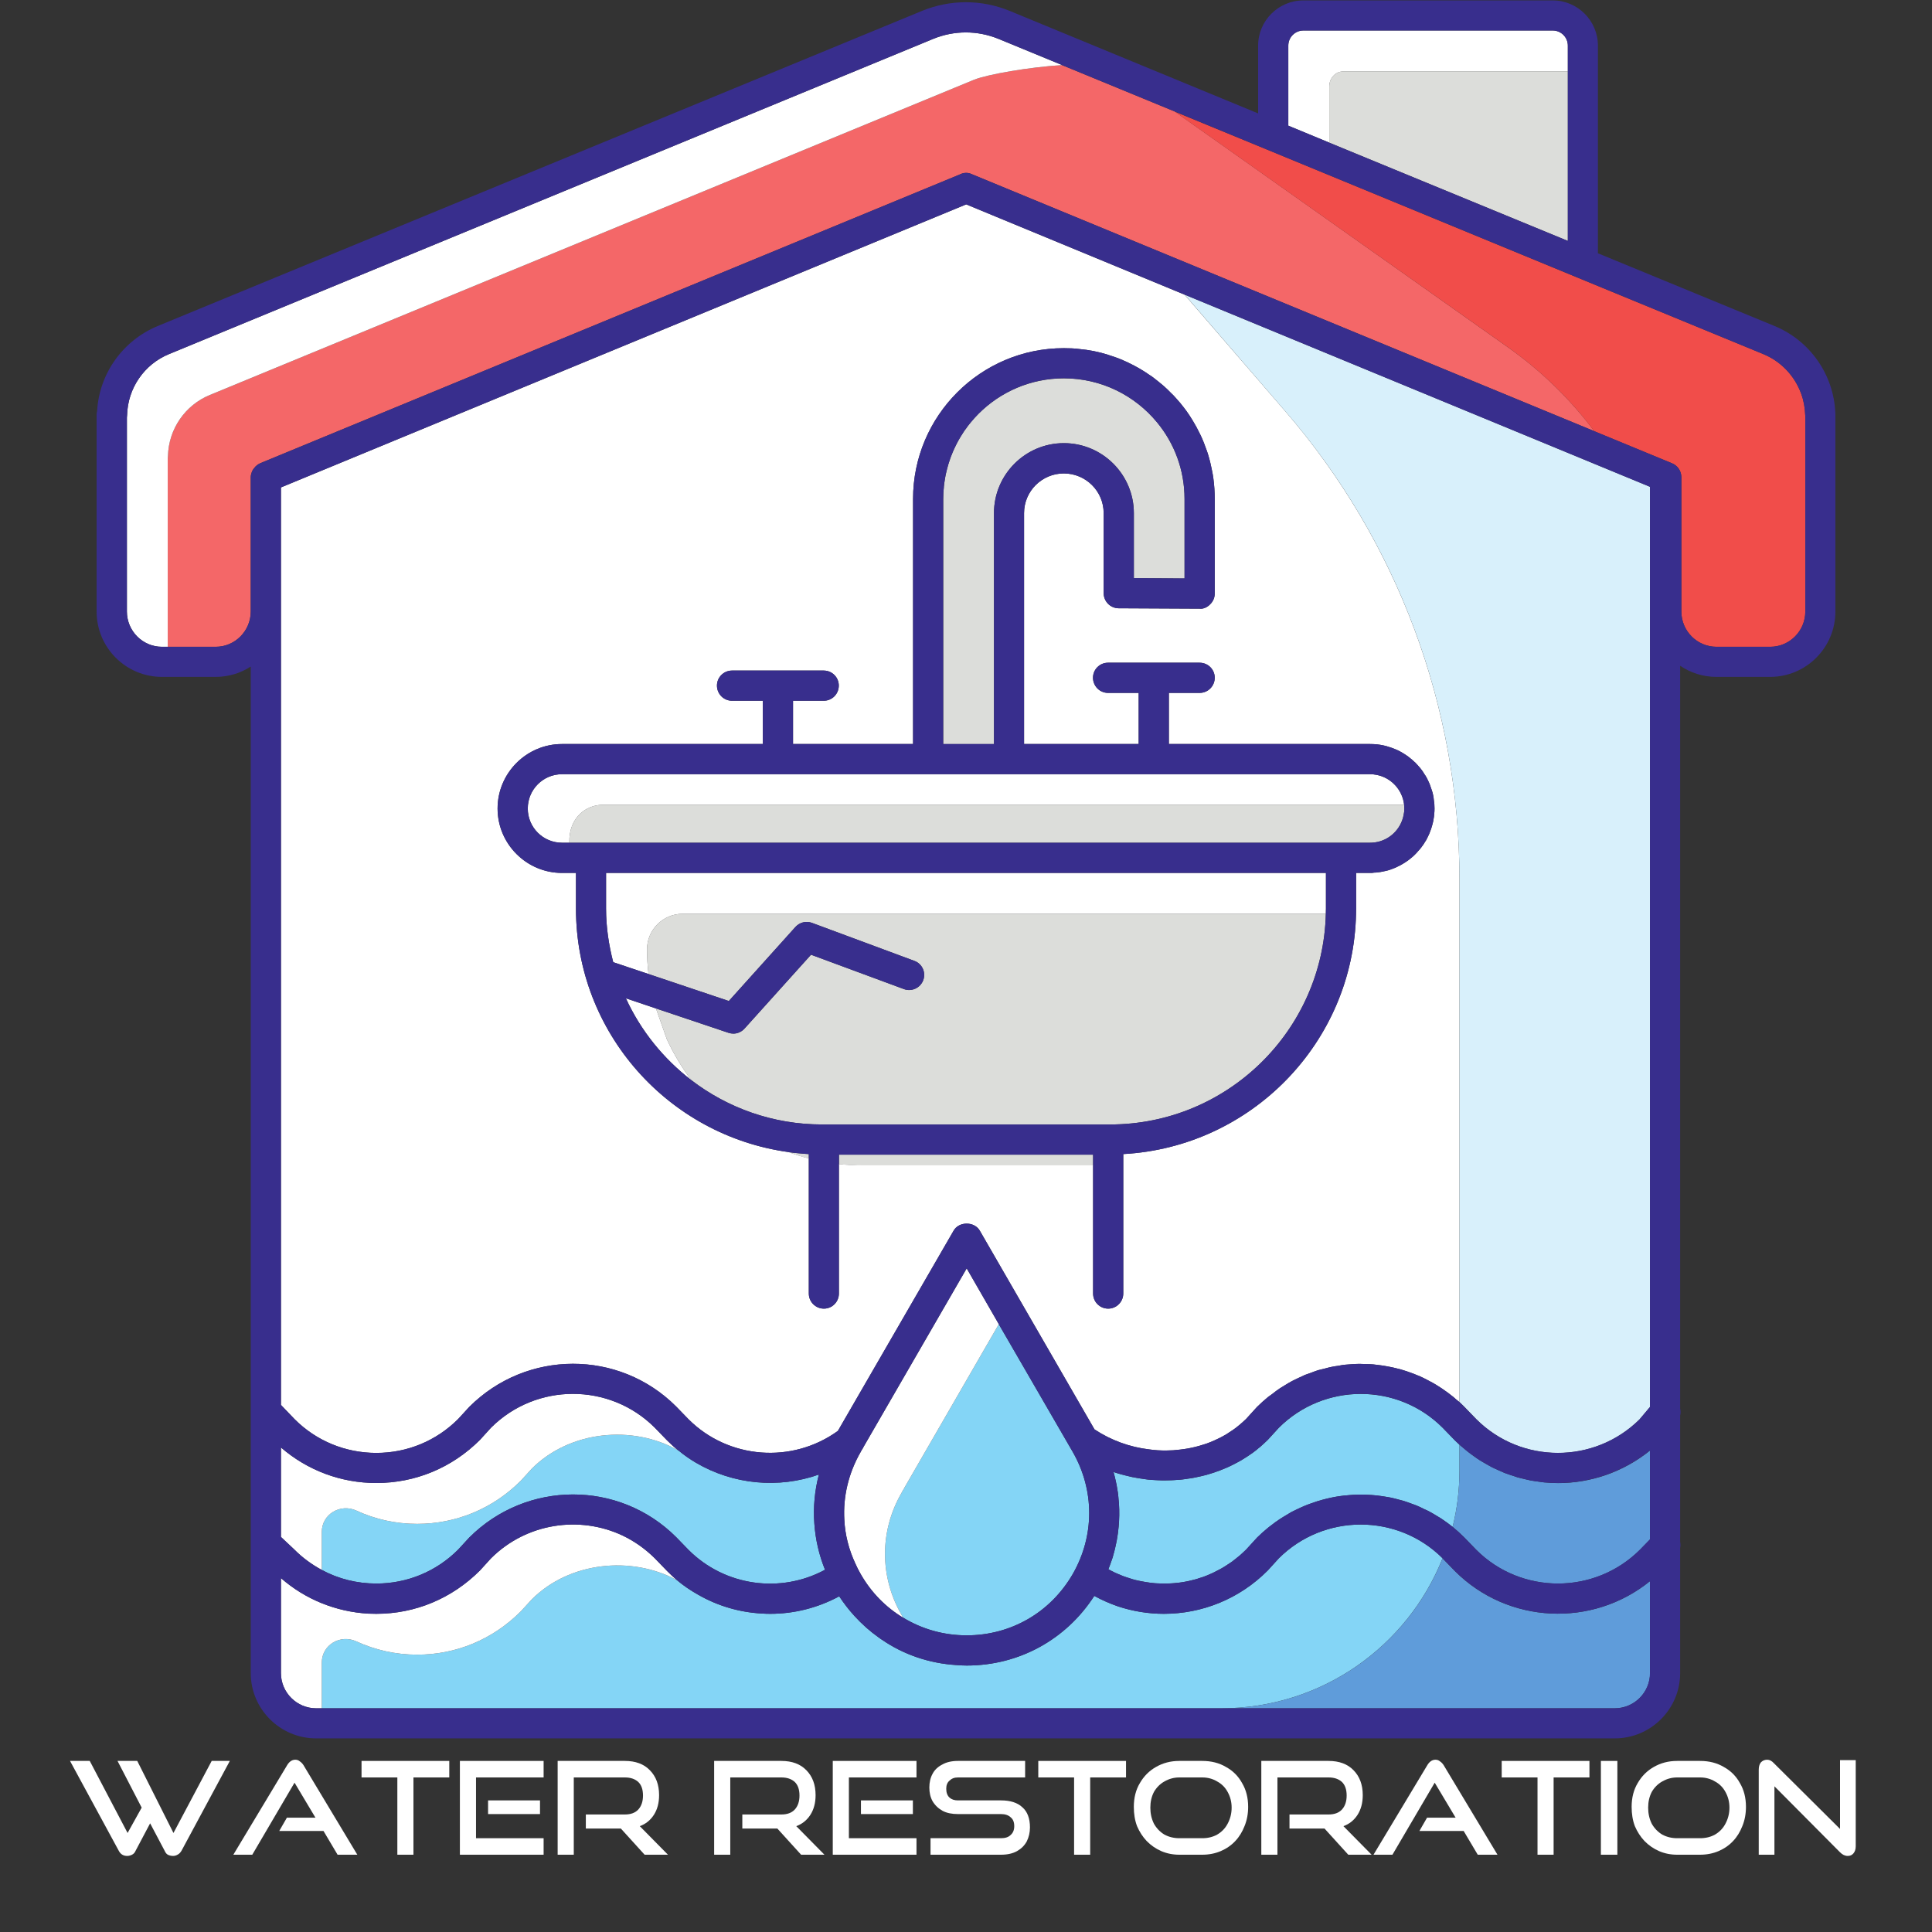 <svg xmlns="http://www.w3.org/2000/svg" xmlns:xlink="http://www.w3.org/1999/xlink" width="100" zoomAndPan="magnify" viewBox="0 0 75 75" height="100" preserveAspectRatio="xMidYMid meet" version="1.0"><rect x="0" y="0" width="75" height="75" fill="#333333" stroke="none"/><defs><g/><clipPath id="a97120e2eb"><path d="M 3.75 0.016 L 71.25 0.016 L 71.25 67.484 L 3.75 67.484 Z M 3.75 0.016 " clip-rule="nonzero"/></clipPath></defs><path fill="#f46768" d="M 61.891 16.738 L 37.727 6.762 C 37.656 6.727 37.582 6.711 37.508 6.711 C 37.43 6.711 37.355 6.727 37.285 6.762 L 10.098 17.984 C 10.098 17.988 10.098 17.988 10.098 17.988 C 10.09 17.988 10.082 17.996 10.078 17.996 C 10.02 18.023 9.973 18.059 9.926 18.102 C 9.91 18.117 9.898 18.133 9.887 18.148 C 9.855 18.184 9.824 18.223 9.801 18.266 C 9.793 18.285 9.781 18.301 9.777 18.32 C 9.75 18.391 9.734 18.457 9.734 18.527 L 9.734 23.738 C 9.734 24.492 9.125 25.109 8.371 25.109 L 6.512 25.109 L 6.512 17.797 C 6.516 17.766 6.52 17.734 6.52 17.699 C 6.547 16.656 7.184 15.727 8.148 15.332 L 37.816 3.094 C 38.352 2.883 39.953 2.605 41.227 2.527 L 45.613 4.332 L 45.605 4.332 L 58.543 13.484 C 59.836 14.398 60.961 15.5 61.891 16.738 " fill-opacity="1" fill-rule="nonzero"/><path fill="#84d5f6" d="M 41.641 61.109 C 40.777 62.598 39.242 63.484 37.527 63.484 C 36.633 63.484 35.793 63.242 35.066 62.801 L 35.062 62.801 C 35.043 62.766 35.02 62.73 35 62.695 C 34.141 61.207 34.141 59.434 35 57.949 L 35.047 57.859 C 35.074 57.824 35.098 57.785 35.113 57.746 L 38.773 51.406 L 41.641 56.359 C 42.496 57.848 42.496 59.621 41.641 61.109 " fill-opacity="1" fill-rule="nonzero"/><path fill="#dcddda" d="M 36.617 28.887 L 38.586 28.887 L 38.586 19.922 C 38.586 18.422 39.805 17.203 41.301 17.203 C 42.797 17.203 44.016 18.422 44.016 19.922 L 44.016 22.445 L 45.105 22.449 L 45.984 22.457 L 45.984 19.371 C 45.984 18.242 45.586 17.203 44.914 16.391 C 44.055 15.352 42.754 14.688 41.301 14.688 C 40.008 14.688 38.836 15.211 37.988 16.059 C 37.141 16.91 36.617 18.078 36.617 19.371 L 36.617 28.887 " fill-opacity="1" fill-rule="nonzero"/><path fill="#dcddda" d="M 51.469 35.473 C 51.359 40.004 47.645 43.652 43.09 43.652 L 31.914 43.652 C 30.008 43.652 28.25 43.012 26.84 41.934 C 26.469 41.441 26.148 40.91 25.887 40.344 L 25.465 39.148 L 28.281 40.094 C 28.344 40.113 28.406 40.125 28.469 40.125 C 28.633 40.125 28.793 40.051 28.902 39.93 L 31.484 37.062 L 35.086 38.395 C 35.387 38.508 35.727 38.355 35.84 38.051 C 35.953 37.746 35.797 37.41 35.496 37.301 L 31.516 35.824 C 31.293 35.742 31.043 35.805 30.879 35.984 L 28.293 38.859 L 25.176 37.812 C 25.137 37.496 25.117 37.18 25.117 36.855 C 25.117 36.094 25.738 35.473 26.5 35.473 L 51.469 35.473 " fill-opacity="1" fill-rule="nonzero"/><path fill="#dcddda" d="M 31.004 44.77 C 30.871 44.758 30.742 44.746 30.609 44.727 C 30.867 44.82 31.129 44.906 31.398 44.973 L 31.398 44.801 C 31.266 44.793 31.133 44.785 31.004 44.77 " fill-opacity="1" fill-rule="nonzero"/><path fill="#dcddda" d="M 32.57 44.824 L 32.57 45.191 C 32.875 45.227 33.184 45.242 33.5 45.242 L 42.434 45.242 L 42.434 44.824 L 32.57 44.824 " fill-opacity="1" fill-rule="nonzero"/><path fill="#84d5f6" d="M 56.656 57.078 L 56.656 56.086 C 56.598 56.031 56.539 55.973 56.477 55.914 L 55.996 55.418 C 54.25 53.676 51.398 53.676 49.645 55.426 L 49.215 55.895 C 49.117 55.992 49.012 56.09 48.906 56.18 C 48.902 56.184 48.895 56.188 48.891 56.191 C 48.879 56.199 48.871 56.203 48.863 56.211 C 48.832 56.238 48.801 56.266 48.77 56.293 C 48.766 56.297 48.758 56.301 48.754 56.305 C 48.711 56.336 48.664 56.371 48.621 56.402 C 48.613 56.406 48.609 56.414 48.602 56.418 C 48.598 56.422 48.594 56.422 48.59 56.426 C 48.562 56.445 48.535 56.465 48.504 56.484 C 48.477 56.504 48.453 56.516 48.43 56.535 C 48.363 56.578 48.297 56.621 48.227 56.66 C 48.211 56.672 48.195 56.684 48.18 56.691 C 48.148 56.711 48.117 56.723 48.09 56.742 C 48 56.789 47.91 56.836 47.82 56.883 C 47.812 56.887 47.805 56.891 47.797 56.895 C 47.777 56.902 47.762 56.91 47.742 56.918 C 47.664 56.953 47.586 56.992 47.504 57.023 C 47.5 57.027 47.5 57.027 47.496 57.027 C 47.445 57.047 47.398 57.066 47.352 57.086 C 47.27 57.113 47.188 57.145 47.105 57.172 C 47.047 57.191 46.984 57.211 46.926 57.227 C 46.922 57.23 46.914 57.23 46.906 57.234 C 46.852 57.25 46.801 57.262 46.746 57.277 C 46.742 57.277 46.734 57.281 46.727 57.281 C 46.695 57.293 46.664 57.297 46.637 57.305 C 46.539 57.324 46.445 57.348 46.348 57.367 C 46.332 57.367 46.32 57.371 46.305 57.375 C 46.27 57.379 46.238 57.383 46.207 57.391 C 46.113 57.402 46.02 57.418 45.926 57.43 C 45.926 57.43 45.922 57.43 45.918 57.43 C 45.906 57.43 45.898 57.434 45.887 57.434 C 45.875 57.434 45.863 57.438 45.852 57.438 C 45.824 57.441 45.797 57.441 45.77 57.445 C 45.574 57.461 45.383 57.469 45.188 57.469 C 45.184 57.469 45.18 57.469 45.18 57.469 L 45.133 57.469 C 45.07 57.469 45 57.465 44.934 57.461 C 44.93 57.461 44.93 57.461 44.93 57.461 C 44.871 57.457 44.809 57.457 44.75 57.449 C 44.723 57.449 44.691 57.449 44.664 57.445 C 44.648 57.445 44.637 57.441 44.617 57.441 C 44.602 57.441 44.59 57.438 44.574 57.438 C 44.547 57.434 44.516 57.43 44.484 57.426 C 44.43 57.418 44.379 57.41 44.324 57.402 C 44.32 57.402 44.316 57.402 44.312 57.402 C 44.301 57.402 44.293 57.398 44.281 57.398 C 44.18 57.383 44.082 57.367 43.98 57.344 C 43.977 57.344 43.969 57.344 43.965 57.344 C 43.926 57.336 43.891 57.324 43.855 57.316 C 43.645 57.27 43.434 57.215 43.227 57.145 C 43.262 57.266 43.293 57.395 43.32 57.52 C 43.324 57.547 43.332 57.574 43.336 57.602 C 43.34 57.602 43.34 57.605 43.34 57.605 C 43.344 57.629 43.348 57.652 43.352 57.672 C 43.359 57.719 43.367 57.766 43.375 57.812 C 43.379 57.844 43.387 57.875 43.391 57.906 C 43.395 57.934 43.402 57.961 43.402 57.992 C 43.406 57.996 43.406 58.004 43.406 58.008 C 43.406 58.02 43.41 58.027 43.41 58.039 C 43.41 58.051 43.41 58.059 43.41 58.066 C 43.418 58.113 43.418 58.156 43.422 58.203 C 43.426 58.254 43.434 58.309 43.438 58.363 L 43.438 58.371 C 43.457 58.672 43.453 58.973 43.426 59.273 C 43.41 59.449 43.387 59.621 43.355 59.793 C 43.336 59.891 43.316 59.984 43.293 60.078 C 43.273 60.176 43.246 60.27 43.219 60.363 C 43.211 60.391 43.203 60.426 43.195 60.457 C 43.191 60.465 43.191 60.469 43.188 60.477 C 43.168 60.531 43.152 60.582 43.133 60.637 C 43.102 60.734 43.062 60.828 43.027 60.918 C 43.117 60.969 43.199 61.012 43.285 61.051 C 43.359 61.082 43.426 61.113 43.496 61.141 C 43.535 61.156 43.574 61.172 43.617 61.191 C 43.668 61.211 43.719 61.227 43.773 61.246 L 43.777 61.246 C 43.789 61.25 43.805 61.254 43.816 61.258 C 43.871 61.273 43.93 61.293 43.984 61.309 C 44.02 61.32 44.051 61.328 44.086 61.336 C 44.148 61.352 44.215 61.367 44.277 61.379 C 44.285 61.383 44.293 61.383 44.297 61.383 C 44.355 61.395 44.418 61.402 44.473 61.414 C 44.48 61.418 44.488 61.418 44.496 61.418 C 44.605 61.438 44.711 61.449 44.816 61.461 C 44.848 61.461 44.875 61.461 44.902 61.465 C 45.027 61.473 45.152 61.473 45.277 61.473 C 45.562 61.469 45.848 61.438 46.125 61.379 C 46.16 61.371 46.191 61.363 46.227 61.355 C 46.316 61.332 46.41 61.309 46.5 61.285 C 46.504 61.281 46.512 61.281 46.52 61.277 C 46.637 61.242 46.75 61.203 46.863 61.156 C 46.871 61.152 46.883 61.145 46.895 61.141 C 47.008 61.098 47.117 61.043 47.23 60.984 C 47.293 60.953 47.352 60.922 47.414 60.887 C 47.457 60.863 47.5 60.84 47.539 60.812 C 47.578 60.789 47.617 60.762 47.652 60.738 C 47.719 60.695 47.789 60.652 47.852 60.605 C 47.863 60.594 47.879 60.582 47.891 60.57 C 47.941 60.535 47.988 60.5 48.035 60.461 C 48.066 60.434 48.102 60.402 48.137 60.375 C 48.215 60.305 48.297 60.234 48.371 60.16 L 48.801 59.691 C 48.934 59.555 49.074 59.43 49.219 59.312 C 49.266 59.27 49.316 59.238 49.367 59.199 C 49.465 59.125 49.562 59.047 49.668 58.98 C 49.727 58.941 49.785 58.906 49.848 58.867 C 49.941 58.809 50.039 58.75 50.137 58.695 C 50.203 58.66 50.27 58.633 50.336 58.598 C 50.43 58.551 50.527 58.504 50.625 58.465 C 50.695 58.434 50.766 58.41 50.836 58.383 C 50.934 58.348 51.031 58.312 51.129 58.281 C 51.203 58.258 51.273 58.238 51.344 58.219 C 51.445 58.191 51.547 58.168 51.648 58.145 C 51.719 58.129 51.793 58.117 51.867 58.102 C 51.969 58.086 52.07 58.07 52.172 58.059 C 52.246 58.051 52.32 58.043 52.395 58.039 C 52.496 58.031 52.598 58.023 52.703 58.023 C 52.777 58.02 52.848 58.02 52.926 58.02 C 53.027 58.023 53.129 58.027 53.23 58.035 C 53.305 58.039 53.379 58.047 53.453 58.055 C 53.555 58.066 53.656 58.082 53.758 58.098 C 53.832 58.109 53.906 58.121 53.977 58.137 C 54.078 58.156 54.18 58.184 54.277 58.207 C 54.352 58.227 54.422 58.246 54.492 58.266 C 54.594 58.297 54.691 58.336 54.793 58.371 C 54.859 58.395 54.93 58.418 54.996 58.445 C 55.098 58.488 55.195 58.535 55.293 58.586 C 55.359 58.613 55.422 58.645 55.484 58.676 C 55.594 58.734 55.699 58.797 55.805 58.863 C 55.852 58.895 55.902 58.922 55.953 58.953 C 56.102 59.051 56.25 59.16 56.391 59.273 C 56.566 58.57 56.656 57.836 56.656 57.078 " fill-opacity="1" fill-rule="nonzero"/><path fill="#dcddda" d="M 60.863 2.773 L 60.863 9.352 L 51.602 5.539 L 51.602 3.355 C 51.602 3.035 51.844 2.773 52.145 2.773 L 60.863 2.773 " fill-opacity="1" fill-rule="nonzero"/><path fill="#dcddda" d="M 55.566 32.156 C 55.523 32.289 55.465 32.418 55.402 32.543 C 55.469 32.418 55.523 32.293 55.566 32.156 " fill-opacity="1" fill-rule="nonzero"/><path fill="#dcddda" d="M 54.516 31.387 C 54.516 31.473 54.508 31.559 54.488 31.641 C 54.383 32.195 53.93 32.629 53.367 32.703 C 53.312 32.711 53.246 32.715 53.188 32.715 L 22.102 32.715 C 22.074 31.734 22.758 31.242 23.402 31.242 L 54.508 31.242 C 54.512 31.293 54.516 31.34 54.516 31.387 " fill-opacity="1" fill-rule="nonzero"/><path fill="#84d5f6" d="M 56 60.492 C 54.641 63.906 51.309 66.316 47.41 66.316 L 12.492 66.316 L 12.492 64.543 C 12.492 63.852 13.211 63.43 13.836 63.719 C 14.566 64.055 15.367 64.234 16.195 64.234 C 17.707 64.234 19.129 63.645 20.219 62.551 L 20.645 62.086 C 22.102 60.629 24.5 60.383 26.273 61.336 L 26.277 61.34 C 26.531 61.555 26.805 61.738 27.086 61.898 C 27.09 61.898 27.09 61.902 27.094 61.902 C 27.859 62.344 28.711 62.59 29.574 62.637 C 29.68 62.645 29.793 62.648 29.902 62.648 C 30.82 62.648 31.738 62.422 32.578 61.969 C 32.758 62.242 32.957 62.5 33.172 62.734 C 33.461 63.051 33.777 63.332 34.121 63.574 C 34.16 63.602 34.199 63.633 34.234 63.652 C 35.074 64.23 36.066 64.57 37.121 64.637 C 37.125 64.637 37.125 64.637 37.125 64.637 C 37.125 64.637 37.125 64.637 37.129 64.637 C 37.262 64.648 37.391 64.656 37.527 64.656 C 39.559 64.656 41.387 63.648 42.48 61.953 C 42.777 62.117 43.086 62.25 43.398 62.359 C 43.98 62.551 44.582 62.648 45.18 62.648 C 46.648 62.648 48.105 62.082 49.215 60.965 L 49.641 60.496 C 51.395 58.746 54.246 58.746 55.996 60.488 L 56 60.492 " fill-opacity="1" fill-rule="nonzero"/><path fill="#84d5f6" d="M 32.027 60.938 C 30.305 61.871 28.137 61.578 26.727 60.164 L 26.246 59.668 C 24.035 57.461 20.445 57.461 18.215 59.688 L 17.785 60.156 C 16.938 61.004 15.809 61.473 14.609 61.473 C 13.859 61.473 13.137 61.293 12.492 60.945 L 12.492 59.469 C 12.492 58.781 13.211 58.355 13.836 58.641 C 14.566 58.98 15.367 59.156 16.195 59.156 C 17.707 59.156 19.129 58.57 20.219 57.48 L 20.645 57.012 C 22.117 55.539 24.547 55.301 26.32 56.297 C 26.328 56.305 26.336 56.309 26.344 56.312 C 26.555 56.488 26.781 56.645 27.012 56.781 C 28.461 57.633 30.219 57.797 31.789 57.242 C 31.625 57.867 31.566 58.512 31.613 59.148 C 31.656 59.758 31.793 60.359 32.027 60.938 " fill-opacity="1" fill-rule="nonzero"/><path fill="#ffffff" d="M 55.676 31.609 C 55.672 31.68 55.66 31.746 55.648 31.816 C 55.641 31.859 55.633 31.906 55.621 31.949 C 55.605 32.02 55.582 32.09 55.562 32.156 C 55.52 32.289 55.469 32.418 55.402 32.539 C 55.375 32.598 55.344 32.652 55.305 32.703 C 55.301 32.711 55.297 32.719 55.293 32.727 C 55.262 32.777 55.23 32.824 55.191 32.871 C 55.188 32.883 55.18 32.891 55.168 32.902 C 55.137 32.949 55.102 32.988 55.059 33.031 C 55.023 33.074 54.98 33.125 54.934 33.168 C 54.891 33.211 54.848 33.254 54.797 33.293 C 54.68 33.395 54.547 33.484 54.41 33.562 C 54.367 33.586 54.328 33.609 54.281 33.629 C 54.191 33.676 54.098 33.715 53.996 33.75 C 53.957 33.766 53.918 33.777 53.875 33.789 C 53.82 33.805 53.762 33.816 53.703 33.828 C 53.699 33.832 53.695 33.832 53.688 33.832 C 53.617 33.848 53.543 33.859 53.465 33.867 C 53.457 33.867 53.445 33.871 53.434 33.871 C 53.406 33.875 53.375 33.875 53.344 33.875 C 53.293 33.887 53.238 33.887 53.188 33.887 L 52.645 33.887 L 52.645 35.27 C 52.645 35.336 52.645 35.402 52.641 35.473 C 52.539 40.477 48.562 44.531 43.605 44.801 L 43.605 50.215 C 43.605 50.539 43.34 50.801 43.02 50.801 C 42.695 50.801 42.434 50.539 42.434 50.215 L 42.434 45.238 L 33.5 45.238 C 33.184 45.238 32.875 45.223 32.566 45.188 L 32.566 50.215 C 32.566 50.539 32.305 50.801 31.984 50.801 C 31.66 50.801 31.398 50.539 31.398 50.215 L 31.398 44.969 C 31.129 44.902 30.867 44.82 30.609 44.723 C 25.957 44.082 22.359 40.098 22.359 35.27 L 22.359 33.887 L 21.816 33.887 C 20.441 33.887 19.316 32.762 19.316 31.387 C 19.316 30.008 20.441 28.883 21.816 28.883 L 29.613 28.883 L 29.613 27.203 L 28.418 27.203 C 28.094 27.203 27.832 26.941 27.832 26.613 C 27.832 26.293 28.094 26.031 28.418 26.031 L 31.977 26.031 C 32.301 26.031 32.562 26.293 32.562 26.613 C 32.562 26.941 32.301 27.203 31.977 27.203 L 30.785 27.203 L 30.785 28.883 L 35.445 28.883 L 35.445 19.367 C 35.445 16.141 38.07 13.516 41.297 13.516 C 41.402 13.516 41.5 13.52 41.602 13.523 C 41.699 13.527 41.793 13.535 41.883 13.547 C 42.281 13.582 42.664 13.66 43.031 13.777 C 43.031 13.781 43.035 13.781 43.035 13.781 C 43.133 13.812 43.234 13.844 43.328 13.879 C 43.379 13.895 43.43 13.914 43.484 13.938 C 43.539 13.957 43.598 13.984 43.652 14.012 C 43.715 14.035 43.77 14.062 43.824 14.09 C 44.102 14.223 44.367 14.375 44.617 14.551 C 44.68 14.59 44.742 14.633 44.801 14.68 C 44.93 14.781 45.059 14.883 45.18 14.988 C 45.281 15.078 45.375 15.168 45.469 15.266 C 45.523 15.316 45.574 15.367 45.621 15.422 C 45.633 15.434 45.645 15.449 45.656 15.461 C 45.711 15.52 45.762 15.586 45.82 15.648 C 45.93 15.785 46.039 15.922 46.137 16.07 C 46.148 16.09 46.164 16.113 46.18 16.133 C 46.219 16.195 46.258 16.254 46.297 16.32 C 46.398 16.484 46.492 16.656 46.578 16.836 C 46.609 16.895 46.637 16.957 46.664 17.02 C 46.68 17.059 46.699 17.102 46.715 17.141 C 46.742 17.211 46.773 17.281 46.797 17.359 C 46.875 17.551 46.934 17.754 46.984 17.961 C 47.004 18.043 47.023 18.129 47.039 18.211 C 47.051 18.277 47.066 18.34 47.078 18.41 C 47.086 18.461 47.094 18.512 47.102 18.566 C 47.137 18.828 47.156 19.098 47.156 19.367 L 47.156 23.043 C 47.156 23.195 47.094 23.348 46.98 23.457 C 46.875 23.57 46.711 23.648 46.57 23.629 L 43.422 23.613 C 43.102 23.609 42.844 23.348 42.844 23.023 L 42.844 19.918 C 42.844 19.066 42.148 18.379 41.297 18.379 C 40.449 18.379 39.754 19.066 39.754 19.918 L 39.754 28.883 L 44.203 28.883 L 44.203 26.898 L 43.012 26.898 C 42.691 26.898 42.43 26.633 42.43 26.309 C 42.43 25.988 42.691 25.727 43.012 25.727 L 46.57 25.727 C 46.895 25.727 47.156 25.988 47.156 26.309 C 47.156 26.633 46.895 26.898 46.57 26.898 L 45.375 26.898 L 45.375 28.883 L 53.188 28.883 C 53.277 28.883 53.359 28.887 53.441 28.895 C 53.445 28.895 53.445 28.895 53.449 28.895 C 53.621 28.914 53.789 28.949 53.945 29.004 C 54.02 29.027 54.09 29.051 54.16 29.082 C 54.227 29.109 54.297 29.141 54.359 29.176 C 54.449 29.223 54.531 29.277 54.617 29.336 C 54.664 29.367 54.707 29.402 54.75 29.438 C 54.805 29.484 54.863 29.527 54.91 29.578 C 54.941 29.602 54.969 29.629 54.992 29.66 C 55.02 29.688 55.047 29.715 55.066 29.742 C 55.105 29.781 55.137 29.82 55.168 29.863 C 55.18 29.875 55.188 29.887 55.195 29.898 C 55.227 29.941 55.258 29.984 55.285 30.035 C 55.328 30.094 55.367 30.156 55.398 30.219 C 55.422 30.27 55.445 30.312 55.465 30.359 C 55.488 30.406 55.508 30.457 55.523 30.504 C 55.547 30.566 55.566 30.625 55.586 30.688 C 55.609 30.75 55.625 30.816 55.637 30.883 C 55.648 30.934 55.656 30.988 55.66 31.043 C 55.68 31.152 55.688 31.266 55.688 31.387 C 55.688 31.461 55.684 31.535 55.676 31.609 Z M 49.895 15.965 L 45.984 11.438 L 38.688 8.422 L 37.508 7.934 L 10.906 18.922 L 10.906 54.539 L 11.438 55.094 C 12.277 55.934 13.406 56.402 14.609 56.402 C 15.809 56.402 16.938 55.934 17.785 55.086 L 18.215 54.617 C 20.445 52.387 24.035 52.387 26.246 54.598 L 26.727 55.094 C 28.281 56.648 30.754 56.832 32.527 55.547 L 37.02 47.773 C 37.227 47.41 37.824 47.41 38.035 47.773 L 42.488 55.488 C 43.137 55.918 43.871 56.18 44.617 56.266 C 44.828 56.297 45.039 56.309 45.25 56.309 C 45.336 56.309 45.418 56.305 45.504 56.301 L 45.527 56.301 C 45.621 56.293 45.715 56.285 45.812 56.273 C 45.914 56.262 46.012 56.246 46.113 56.23 C 46.211 56.211 46.309 56.191 46.402 56.168 C 46.504 56.145 46.605 56.113 46.703 56.082 C 46.742 56.07 46.785 56.055 46.828 56.043 C 46.848 56.035 46.871 56.027 46.891 56.02 C 46.977 55.988 47.062 55.953 47.148 55.914 C 47.199 55.891 47.254 55.863 47.305 55.84 C 47.359 55.816 47.406 55.789 47.457 55.762 C 47.504 55.738 47.547 55.711 47.598 55.684 C 47.641 55.656 47.684 55.629 47.727 55.598 C 47.77 55.57 47.816 55.539 47.859 55.512 C 47.945 55.453 48.027 55.391 48.109 55.32 C 48.148 55.289 48.188 55.254 48.227 55.219 C 48.273 55.176 48.32 55.133 48.371 55.086 L 48.797 54.617 C 48.938 54.48 49.078 54.352 49.227 54.23 C 49.281 54.188 49.336 54.152 49.395 54.109 C 49.488 54.035 49.582 53.961 49.684 53.895 C 49.75 53.852 49.816 53.816 49.887 53.77 C 49.977 53.715 50.066 53.66 50.156 53.613 C 50.234 53.57 50.312 53.539 50.387 53.5 C 50.477 53.457 50.566 53.414 50.656 53.375 C 50.738 53.344 50.82 53.316 50.898 53.289 C 50.992 53.254 51.078 53.219 51.168 53.191 C 51.254 53.168 51.34 53.148 51.422 53.129 C 51.516 53.105 51.602 53.078 51.691 53.062 C 51.781 53.043 51.867 53.031 51.953 53.02 C 52.047 53 52.137 52.984 52.227 52.977 C 52.316 52.969 52.402 52.965 52.488 52.957 C 52.582 52.953 52.672 52.945 52.766 52.945 C 52.852 52.945 52.938 52.949 53.027 52.953 C 53.117 52.953 53.207 52.957 53.305 52.965 C 53.387 52.973 53.473 52.984 53.562 52.996 C 53.652 53.008 53.742 53.02 53.836 53.039 C 53.922 53.051 54.004 53.074 54.094 53.09 C 54.18 53.113 54.27 53.133 54.363 53.156 C 54.445 53.18 54.527 53.207 54.613 53.234 C 54.699 53.262 54.785 53.297 54.875 53.328 C 54.957 53.359 55.039 53.395 55.125 53.43 C 55.207 53.469 55.289 53.504 55.375 53.551 C 55.453 53.59 55.535 53.633 55.617 53.68 C 55.695 53.723 55.773 53.77 55.848 53.82 C 55.93 53.871 56.008 53.922 56.082 53.977 C 56.16 54.027 56.234 54.086 56.305 54.141 C 56.387 54.199 56.457 54.262 56.531 54.328 C 56.57 54.363 56.613 54.398 56.656 54.43 L 56.656 34.121 C 56.656 27.457 54.254 21.012 49.895 15.965 " fill-opacity="1" fill-rule="nonzero"/><path fill="#d8f0fb" d="M 64.055 18.898 L 45.988 11.438 L 49.898 15.969 C 54.258 21.012 56.656 27.457 56.656 34.125 L 56.656 54.43 C 56.715 54.488 56.773 54.543 56.832 54.598 L 57.312 55.094 C 59.051 56.836 61.891 56.84 63.645 55.102 L 64.055 54.617 L 64.055 18.898 " fill-opacity="1" fill-rule="nonzero"/><path fill="#5f9cda" d="M 63.664 60.16 L 64.055 59.758 L 64.055 56.309 C 63.016 57.148 61.75 57.574 60.484 57.574 C 60.309 57.574 60.129 57.562 59.953 57.547 C 59.895 57.543 59.832 57.531 59.77 57.523 C 59.656 57.508 59.543 57.492 59.43 57.473 C 59.355 57.457 59.281 57.438 59.207 57.422 C 59.109 57.398 59.012 57.379 58.914 57.352 C 58.832 57.324 58.75 57.297 58.672 57.27 C 58.582 57.238 58.496 57.211 58.41 57.18 C 58.328 57.145 58.242 57.105 58.16 57.07 C 58.082 57.035 58 57 57.922 56.957 C 57.84 56.918 57.758 56.867 57.676 56.824 C 57.598 56.777 57.523 56.734 57.449 56.688 C 57.371 56.641 57.293 56.586 57.215 56.531 C 57.141 56.477 57.07 56.426 56.996 56.367 C 56.926 56.312 56.855 56.254 56.785 56.191 C 56.742 56.156 56.699 56.125 56.656 56.086 L 56.656 57.078 C 56.656 57.836 56.566 58.57 56.391 59.273 C 56.391 59.273 56.395 59.277 56.395 59.277 C 56.543 59.398 56.691 59.531 56.832 59.672 L 57.312 60.168 C 59.055 61.91 61.91 61.91 63.664 60.16 " fill-opacity="1" fill-rule="nonzero"/><path fill="#5f9cda" d="M 56.477 60.988 L 56 60.496 C 54.641 63.906 51.309 66.316 47.41 66.316 L 62.684 66.316 C 63.438 66.316 64.055 65.703 64.055 64.949 L 64.055 61.379 C 61.824 63.188 58.543 63.055 56.477 60.988 " fill-opacity="1" fill-rule="nonzero"/><path fill="#f14d4a" d="M 70.078 16.109 C 70.07 15.824 70.02 15.547 69.922 15.285 C 69.672 14.598 69.145 14.031 68.453 13.746 L 61.223 10.77 L 49.199 5.812 L 45.609 4.336 L 45.605 4.336 L 58.543 13.484 C 59.836 14.402 60.965 15.504 61.891 16.742 L 64.906 17.984 C 65.129 18.074 65.27 18.289 65.27 18.527 L 65.27 23.742 C 65.27 24.496 65.883 25.109 66.637 25.109 L 68.719 25.109 C 69.473 25.109 70.082 24.496 70.082 23.742 L 70.082 16.16 C 70.082 16.145 70.082 16.129 70.078 16.113 L 70.078 16.109 " fill-opacity="1" fill-rule="nonzero"/><path fill="#ffffff" d="M 26.32 56.297 C 24.547 55.301 22.117 55.539 20.645 57.012 L 20.219 57.48 C 19.129 58.57 17.707 59.156 16.195 59.156 C 15.367 59.156 14.566 58.98 13.836 58.641 C 13.211 58.355 12.492 58.781 12.492 59.469 L 12.492 60.945 C 12.102 60.734 11.738 60.469 11.418 60.145 L 10.906 59.664 L 10.906 56.191 C 11.938 57.082 13.234 57.57 14.609 57.57 C 16.121 57.57 17.543 56.984 18.633 55.895 L 19.059 55.426 C 20.812 53.672 23.664 53.672 25.414 55.418 L 25.895 55.914 C 26.027 56.047 26.172 56.18 26.32 56.297 " fill-opacity="1" fill-rule="nonzero"/><path fill="#ffffff" d="M 26.273 61.336 C 24.5 60.383 22.102 60.629 20.645 62.086 L 20.219 62.551 C 19.129 63.645 17.707 64.234 16.195 64.234 C 15.367 64.234 14.566 64.055 13.836 63.719 C 13.211 63.43 12.492 63.852 12.492 64.543 L 12.492 66.316 L 12.273 66.316 C 11.52 66.316 10.906 65.703 10.906 64.949 L 10.906 61.262 C 11.855 62.09 13.035 62.566 14.293 62.641 C 14.398 62.645 14.504 62.648 14.609 62.648 C 16.121 62.648 17.543 62.055 18.633 60.965 L 19.059 60.496 C 20.441 59.117 22.508 58.824 24.176 59.613 C 24.625 59.828 25.043 60.121 25.414 60.488 L 25.895 60.984 C 26.016 61.109 26.145 61.227 26.273 61.336 " fill-opacity="1" fill-rule="nonzero"/><path fill="#ffffff" d="M 38.773 51.402 L 38.773 51.406 L 35.113 57.746 C 35.098 57.785 35.074 57.824 35.047 57.859 L 35 57.949 C 34.141 59.434 34.141 61.207 35 62.695 C 35.02 62.73 35.043 62.766 35.062 62.801 C 34.391 62.398 33.824 61.824 33.414 61.109 C 33.332 60.969 33.262 60.828 33.199 60.684 C 32.949 60.145 32.805 59.574 32.777 59.004 C 32.723 58.098 32.938 57.188 33.414 56.359 L 33.461 56.273 C 33.488 56.238 33.512 56.199 33.527 56.16 L 37.527 49.238 L 38.773 51.402 " fill-opacity="1" fill-rule="nonzero"/><path fill="#ffffff" d="M 26.84 41.934 C 25.754 41.098 24.875 40.012 24.297 38.754 L 25.465 39.148 L 25.887 40.344 C 26.148 40.91 26.469 41.441 26.84 41.934 " fill-opacity="1" fill-rule="nonzero"/><path fill="#ffffff" d="M 51.473 33.887 L 51.473 35.27 C 51.473 35.336 51.473 35.402 51.469 35.473 L 26.5 35.473 C 25.738 35.473 25.117 36.094 25.117 36.855 C 25.117 37.18 25.137 37.496 25.176 37.812 L 23.805 37.352 C 23.633 36.684 23.527 35.992 23.527 35.27 L 23.527 33.887 L 51.473 33.887 " fill-opacity="1" fill-rule="nonzero"/><path fill="#ffffff" d="M 54.508 31.242 L 23.402 31.242 C 22.758 31.242 22.074 31.734 22.102 32.715 L 21.816 32.715 C 21.082 32.715 20.488 32.121 20.488 31.387 C 20.488 30.652 21.082 30.055 21.816 30.055 L 53.188 30.055 C 53.27 30.055 53.352 30.062 53.426 30.078 C 53.996 30.18 54.445 30.656 54.508 31.242 " fill-opacity="1" fill-rule="nonzero"/><path fill="#ffffff" d="M 60.863 1.77 L 60.863 2.773 L 52.145 2.773 C 51.844 2.773 51.602 3.035 51.602 3.355 L 51.602 5.539 L 51.598 5.535 L 50.012 4.879 L 50.012 1.77 C 50.012 1.445 50.277 1.184 50.598 1.184 L 60.277 1.184 C 60.598 1.184 60.863 1.445 60.863 1.77 " fill-opacity="1" fill-rule="nonzero"/><path fill="#ffffff" d="M 41.227 2.527 C 39.953 2.605 38.352 2.883 37.816 3.094 L 8.148 15.332 C 7.184 15.727 6.547 16.656 6.52 17.699 C 6.52 17.734 6.516 17.766 6.512 17.797 L 6.512 25.109 L 6.289 25.109 C 5.535 25.109 4.926 24.492 4.926 23.738 L 4.926 16.211 C 4.93 16.18 4.934 16.148 4.934 16.113 C 4.961 15.07 5.598 14.141 6.562 13.746 L 36.23 1.508 C 37.047 1.176 37.941 1.176 38.758 1.508 L 41.223 2.523 L 41.227 2.527 " fill-opacity="1" fill-rule="nonzero"/><path fill="#382e8d" d="M 54.488 31.641 C 54.383 32.195 53.93 32.629 53.367 32.703 C 53.312 32.711 53.246 32.715 53.188 32.715 L 21.816 32.715 C 21.082 32.715 20.488 32.121 20.488 31.387 C 20.488 30.652 21.082 30.055 21.816 30.055 L 53.188 30.055 C 53.27 30.055 53.352 30.062 53.426 30.078 C 53.996 30.18 54.445 30.656 54.508 31.242 C 54.512 31.293 54.516 31.34 54.516 31.387 C 54.516 31.473 54.508 31.559 54.488 31.641 Z M 51.473 35.27 C 51.473 35.336 51.473 35.402 51.469 35.473 C 51.359 40.004 47.645 43.652 43.09 43.652 L 31.914 43.652 C 30.008 43.652 28.25 43.012 26.84 41.934 C 25.754 41.098 24.875 40.012 24.297 38.754 L 25.465 39.148 L 28.281 40.094 C 28.344 40.113 28.406 40.125 28.469 40.125 C 28.633 40.125 28.793 40.051 28.902 39.93 L 31.484 37.062 L 35.086 38.395 C 35.387 38.508 35.727 38.355 35.84 38.051 C 35.953 37.746 35.797 37.41 35.496 37.301 L 31.516 35.824 C 31.293 35.742 31.043 35.805 30.879 35.984 L 28.293 38.859 L 25.176 37.812 L 23.805 37.352 C 23.633 36.684 23.527 35.992 23.527 35.27 L 23.527 33.887 L 51.473 33.887 Z M 36.613 19.367 C 36.613 19.215 36.621 19.062 36.641 18.914 L 36.641 18.898 C 36.637 18.898 36.637 18.898 36.641 18.895 C 36.637 18.891 36.637 18.891 36.641 18.883 C 36.645 18.809 36.656 18.734 36.672 18.66 C 36.691 18.5 36.727 18.34 36.77 18.188 C 36.781 18.137 36.797 18.086 36.812 18.035 C 36.816 18.023 36.82 18.012 36.824 18 C 36.867 17.848 36.922 17.695 36.988 17.547 C 37.016 17.477 37.047 17.41 37.082 17.344 C 37.113 17.273 37.145 17.207 37.184 17.141 C 37.219 17.074 37.258 17.008 37.297 16.945 C 37.336 16.879 37.379 16.809 37.422 16.746 C 37.449 16.703 37.477 16.664 37.516 16.621 C 37.52 16.617 37.523 16.609 37.527 16.605 C 37.539 16.59 37.551 16.57 37.562 16.551 C 37.602 16.496 37.645 16.445 37.688 16.395 C 37.785 16.277 37.883 16.168 37.988 16.062 C 38.84 15.211 40.008 14.684 41.297 14.684 C 42.754 14.684 44.055 15.352 44.914 16.395 C 45.586 17.203 45.984 18.242 45.984 19.367 L 45.984 22.453 L 45.105 22.449 L 44.016 22.441 L 44.016 19.918 C 44.016 18.422 42.797 17.203 41.297 17.203 C 39.801 17.203 38.586 18.422 38.586 19.918 L 38.586 28.883 L 36.613 28.883 Z M 55.66 31.043 C 55.656 30.988 55.648 30.934 55.637 30.883 C 55.625 30.816 55.609 30.75 55.586 30.688 C 55.566 30.625 55.547 30.566 55.523 30.504 C 55.508 30.457 55.488 30.406 55.465 30.359 C 55.445 30.312 55.422 30.27 55.398 30.219 C 55.367 30.156 55.328 30.094 55.285 30.035 C 55.258 29.984 55.227 29.941 55.195 29.898 C 55.188 29.887 55.18 29.875 55.168 29.863 C 55.137 29.82 55.105 29.781 55.066 29.742 C 55.047 29.715 55.02 29.688 54.992 29.66 C 54.969 29.629 54.941 29.602 54.91 29.578 C 54.863 29.527 54.805 29.484 54.75 29.438 C 54.707 29.402 54.664 29.367 54.617 29.336 C 54.531 29.277 54.449 29.223 54.359 29.176 C 54.297 29.141 54.227 29.109 54.16 29.082 C 54.09 29.051 54.02 29.027 53.945 29.004 C 53.789 28.949 53.621 28.914 53.449 28.895 C 53.445 28.895 53.445 28.895 53.441 28.895 C 53.359 28.887 53.277 28.883 53.188 28.883 L 45.375 28.883 L 45.375 26.898 L 46.57 26.898 C 46.895 26.898 47.156 26.633 47.156 26.309 C 47.156 25.988 46.895 25.727 46.57 25.727 L 43.012 25.727 C 42.691 25.727 42.43 25.988 42.43 26.309 C 42.43 26.633 42.691 26.898 43.012 26.898 L 44.203 26.898 L 44.203 28.883 L 39.754 28.883 L 39.754 19.918 C 39.754 19.066 40.449 18.379 41.297 18.379 C 42.148 18.379 42.844 19.066 42.844 19.918 L 42.844 23.023 C 42.844 23.348 43.102 23.609 43.422 23.613 L 46.57 23.629 C 46.711 23.648 46.875 23.57 46.98 23.457 C 47.094 23.348 47.156 23.195 47.156 23.043 L 47.156 19.367 C 47.156 19.098 47.137 18.828 47.102 18.566 C 47.094 18.512 47.086 18.461 47.078 18.41 C 47.066 18.34 47.051 18.277 47.039 18.211 C 47.023 18.129 47.004 18.043 46.984 17.961 C 46.934 17.754 46.875 17.551 46.797 17.359 C 46.773 17.281 46.742 17.211 46.715 17.141 C 46.699 17.102 46.68 17.059 46.664 17.02 C 46.637 16.957 46.609 16.895 46.578 16.836 C 46.492 16.656 46.398 16.484 46.297 16.32 C 46.258 16.254 46.219 16.195 46.18 16.133 C 46.164 16.113 46.148 16.09 46.137 16.07 C 46.039 15.922 45.93 15.785 45.82 15.648 C 45.762 15.586 45.711 15.52 45.656 15.461 C 45.645 15.449 45.633 15.434 45.621 15.422 C 45.574 15.367 45.523 15.316 45.469 15.266 C 45.375 15.168 45.281 15.078 45.18 14.988 C 45.059 14.883 44.93 14.781 44.801 14.68 C 44.742 14.633 44.68 14.59 44.617 14.551 C 44.367 14.375 44.102 14.223 43.824 14.09 C 43.77 14.062 43.715 14.035 43.652 14.012 C 43.598 13.984 43.539 13.957 43.484 13.938 C 43.43 13.914 43.379 13.895 43.328 13.879 C 43.234 13.844 43.133 13.812 43.035 13.781 C 43.035 13.781 43.031 13.781 43.031 13.777 C 42.664 13.66 42.281 13.582 41.883 13.547 C 41.793 13.535 41.699 13.527 41.602 13.523 C 41.5 13.52 41.402 13.516 41.297 13.516 C 38.07 13.516 35.445 16.141 35.445 19.367 L 35.445 28.883 L 30.785 28.883 L 30.785 27.203 L 31.977 27.203 C 32.301 27.203 32.562 26.941 32.562 26.613 C 32.562 26.293 32.301 26.031 31.977 26.031 L 28.418 26.031 C 28.094 26.031 27.832 26.293 27.832 26.613 C 27.832 26.941 28.094 27.203 28.418 27.203 L 29.613 27.203 L 29.613 28.883 L 21.816 28.883 C 20.441 28.883 19.316 30.008 19.316 31.387 C 19.316 32.762 20.441 33.887 21.816 33.887 L 22.359 33.887 L 22.359 35.27 C 22.359 40.098 25.957 44.082 30.609 44.723 C 30.738 44.746 30.871 44.758 31 44.77 C 31.133 44.785 31.262 44.793 31.398 44.801 L 31.398 50.215 C 31.398 50.539 31.66 50.801 31.984 50.801 C 32.305 50.801 32.566 50.539 32.566 50.215 L 32.566 44.824 L 42.434 44.824 L 42.434 50.215 C 42.434 50.539 42.695 50.801 43.02 50.801 C 43.34 50.801 43.605 50.539 43.605 50.215 L 43.605 44.801 C 48.562 44.531 52.539 40.477 52.641 35.473 C 52.645 35.402 52.645 35.336 52.645 35.27 L 52.645 33.887 L 53.188 33.887 C 53.238 33.887 53.293 33.887 53.344 33.875 C 53.375 33.875 53.406 33.875 53.434 33.871 C 53.445 33.871 53.457 33.867 53.465 33.867 C 53.543 33.859 53.617 33.848 53.688 33.832 C 53.695 33.832 53.699 33.832 53.703 33.828 C 53.762 33.816 53.82 33.805 53.875 33.789 C 53.918 33.777 53.957 33.766 53.996 33.75 C 54.098 33.715 54.191 33.676 54.281 33.629 C 54.328 33.609 54.367 33.586 54.41 33.562 C 54.547 33.484 54.68 33.395 54.797 33.293 C 54.848 33.254 54.891 33.211 54.934 33.168 C 54.98 33.125 55.023 33.074 55.059 33.031 C 55.102 32.988 55.137 32.949 55.168 32.902 C 55.18 32.891 55.188 32.883 55.191 32.871 C 55.23 32.824 55.262 32.777 55.293 32.727 C 55.297 32.719 55.301 32.711 55.305 32.703 C 55.344 32.652 55.375 32.598 55.402 32.539 C 55.465 32.418 55.52 32.285 55.562 32.156 C 55.582 32.09 55.605 32.02 55.621 31.949 C 55.633 31.906 55.641 31.859 55.648 31.816 C 55.66 31.746 55.672 31.68 55.676 31.609 C 55.684 31.535 55.688 31.461 55.688 31.387 C 55.688 31.266 55.68 31.152 55.66 31.043 " fill-opacity="1" fill-rule="nonzero"/><g clip-path="url(#a97120e2eb)"><path fill="#382e8d" d="M 70.082 23.738 C 70.082 24.492 69.469 25.109 68.715 25.109 L 66.633 25.109 C 65.879 25.109 65.27 24.492 65.27 23.738 L 65.27 18.523 C 65.27 18.285 65.125 18.07 64.906 17.984 L 61.891 16.738 L 37.727 6.762 C 37.656 6.727 37.582 6.711 37.508 6.711 C 37.43 6.711 37.355 6.727 37.285 6.762 L 10.098 17.984 C 10.098 17.988 10.098 17.988 10.098 17.988 C 10.09 17.988 10.082 17.996 10.078 17.996 C 10.02 18.023 9.973 18.059 9.926 18.102 C 9.91 18.117 9.898 18.133 9.887 18.148 C 9.855 18.184 9.824 18.223 9.801 18.266 C 9.793 18.285 9.781 18.301 9.777 18.32 C 9.75 18.391 9.734 18.457 9.734 18.527 L 9.734 23.738 C 9.734 24.492 9.125 25.109 8.371 25.109 L 6.289 25.109 C 5.535 25.109 4.926 24.492 4.926 23.738 L 4.926 16.211 C 4.93 16.18 4.934 16.148 4.934 16.113 C 4.961 15.07 5.598 14.141 6.562 13.746 L 36.23 1.508 C 37.047 1.176 37.941 1.176 38.758 1.508 L 41.223 2.523 L 41.227 2.527 L 45.613 4.332 L 49.199 5.812 L 61.219 10.766 L 68.449 13.746 C 69.145 14.031 69.672 14.598 69.922 15.285 C 70.016 15.547 70.066 15.824 70.078 16.109 L 70.078 16.113 C 70.082 16.129 70.082 16.145 70.082 16.16 Z M 64.051 54.617 L 63.645 55.102 C 61.891 56.836 59.051 56.832 57.309 55.094 L 56.828 54.598 C 56.773 54.539 56.715 54.484 56.656 54.43 C 56.613 54.398 56.57 54.363 56.531 54.328 C 56.457 54.262 56.387 54.199 56.305 54.141 C 56.234 54.086 56.16 54.027 56.082 53.977 C 56.008 53.922 55.93 53.871 55.848 53.82 C 55.773 53.77 55.695 53.723 55.617 53.68 C 55.535 53.633 55.453 53.59 55.375 53.551 C 55.289 53.504 55.207 53.469 55.125 53.43 C 55.039 53.395 54.957 53.359 54.875 53.328 C 54.785 53.297 54.699 53.262 54.613 53.234 C 54.527 53.207 54.445 53.18 54.363 53.156 C 54.27 53.133 54.18 53.113 54.094 53.09 C 54.004 53.074 53.922 53.051 53.836 53.039 C 53.742 53.02 53.652 53.008 53.562 52.996 C 53.473 52.984 53.387 52.973 53.305 52.965 C 53.207 52.957 53.117 52.953 53.027 52.953 C 52.938 52.949 52.852 52.945 52.766 52.945 C 52.672 52.945 52.582 52.953 52.488 52.957 C 52.402 52.965 52.316 52.969 52.227 52.977 C 52.137 52.984 52.047 53 51.953 53.02 C 51.867 53.031 51.781 53.043 51.691 53.062 C 51.602 53.078 51.516 53.105 51.422 53.129 C 51.34 53.148 51.254 53.168 51.168 53.191 C 51.078 53.219 50.992 53.254 50.898 53.289 C 50.82 53.316 50.738 53.344 50.656 53.375 C 50.566 53.414 50.477 53.457 50.387 53.5 C 50.312 53.539 50.234 53.57 50.156 53.613 C 50.066 53.66 49.977 53.715 49.887 53.77 C 49.816 53.816 49.75 53.852 49.684 53.895 C 49.582 53.961 49.488 54.035 49.395 54.109 C 49.336 54.152 49.281 54.188 49.227 54.23 C 49.078 54.352 48.938 54.48 48.797 54.617 L 48.371 55.086 C 48.32 55.133 48.273 55.176 48.227 55.219 C 48.188 55.254 48.148 55.289 48.109 55.32 C 48.027 55.391 47.945 55.453 47.859 55.512 C 47.816 55.539 47.77 55.57 47.727 55.598 C 47.684 55.629 47.641 55.656 47.598 55.684 C 47.547 55.711 47.504 55.738 47.457 55.762 C 47.406 55.789 47.359 55.816 47.305 55.84 C 47.254 55.863 47.199 55.891 47.148 55.914 C 47.062 55.953 46.977 55.988 46.891 56.02 C 46.871 56.027 46.848 56.035 46.828 56.043 C 46.785 56.055 46.742 56.07 46.703 56.082 C 46.605 56.113 46.504 56.145 46.402 56.168 C 46.309 56.191 46.211 56.211 46.113 56.23 C 46.012 56.246 45.914 56.262 45.812 56.273 C 45.715 56.285 45.621 56.293 45.527 56.301 L 45.504 56.301 C 45.418 56.305 45.336 56.309 45.25 56.309 C 45.039 56.309 44.828 56.297 44.617 56.266 C 43.871 56.18 43.137 55.918 42.488 55.488 L 38.035 47.773 C 37.824 47.41 37.227 47.41 37.02 47.773 L 32.527 55.547 C 30.754 56.832 28.281 56.648 26.727 55.094 L 26.246 54.598 C 24.035 52.387 20.445 52.387 18.215 54.617 L 17.785 55.086 C 16.938 55.934 15.809 56.402 14.609 56.402 C 13.406 56.402 12.277 55.934 11.438 55.094 L 10.906 54.539 L 10.906 18.922 L 37.508 7.934 L 38.688 8.422 L 45.984 11.438 L 64.051 18.898 Z M 64.051 59.758 L 63.664 60.156 C 61.91 61.91 59.055 61.91 57.309 60.164 L 56.828 59.668 C 56.691 59.531 56.543 59.398 56.395 59.277 L 56.391 59.273 C 56.246 59.16 56.102 59.055 55.953 58.953 C 55.906 58.918 55.852 58.895 55.801 58.863 C 55.699 58.801 55.594 58.734 55.484 58.676 C 55.422 58.641 55.359 58.613 55.293 58.586 C 55.195 58.539 55.098 58.488 54.996 58.449 C 54.93 58.418 54.859 58.395 54.789 58.371 C 54.691 58.332 54.594 58.297 54.492 58.266 C 54.422 58.246 54.352 58.23 54.277 58.211 C 54.18 58.18 54.078 58.156 53.977 58.133 C 53.906 58.121 53.832 58.109 53.758 58.098 C 53.656 58.082 53.555 58.066 53.453 58.055 C 53.379 58.047 53.309 58.039 53.23 58.035 C 53.129 58.027 53.027 58.023 52.922 58.02 C 52.852 58.02 52.777 58.02 52.699 58.023 C 52.598 58.023 52.5 58.031 52.395 58.039 C 52.32 58.043 52.246 58.051 52.172 58.059 C 52.07 58.07 51.965 58.086 51.867 58.102 C 51.793 58.113 51.719 58.129 51.645 58.145 C 51.547 58.164 51.445 58.195 51.344 58.219 C 51.273 58.238 51.199 58.258 51.129 58.281 C 51.031 58.312 50.93 58.348 50.832 58.383 C 50.766 58.41 50.695 58.434 50.625 58.465 C 50.527 58.508 50.434 58.551 50.332 58.598 C 50.27 58.629 50.203 58.66 50.133 58.695 C 50.039 58.75 49.945 58.809 49.848 58.867 C 49.785 58.906 49.727 58.938 49.668 58.98 C 49.562 59.047 49.465 59.125 49.363 59.199 C 49.316 59.238 49.266 59.273 49.219 59.312 C 49.074 59.43 48.934 59.555 48.797 59.688 L 48.371 60.156 C 48.305 60.219 48.242 60.281 48.176 60.34 C 48.164 60.352 48.152 60.363 48.137 60.375 C 48.105 60.402 48.066 60.434 48.031 60.457 C 47.988 60.5 47.941 60.539 47.895 60.57 C 47.879 60.582 47.867 60.594 47.852 60.602 C 47.852 60.605 47.852 60.605 47.852 60.605 C 47.785 60.652 47.719 60.695 47.656 60.738 C 47.629 60.754 47.602 60.777 47.57 60.793 C 47.562 60.801 47.551 60.809 47.539 60.812 C 47.496 60.84 47.457 60.863 47.414 60.887 C 47.371 60.91 47.332 60.938 47.285 60.957 C 47.27 60.969 47.25 60.977 47.23 60.984 C 47.121 61.043 47.008 61.098 46.895 61.141 C 46.895 61.141 46.895 61.141 46.891 61.141 C 46.887 61.145 46.887 61.145 46.887 61.145 C 46.879 61.148 46.871 61.152 46.863 61.156 C 46.746 61.203 46.637 61.242 46.516 61.273 C 46.512 61.281 46.504 61.281 46.496 61.281 C 46.48 61.285 46.461 61.297 46.445 61.301 C 46.426 61.309 46.41 61.312 46.391 61.316 C 46.336 61.332 46.281 61.344 46.227 61.355 C 46.191 61.363 46.16 61.371 46.125 61.379 C 46.109 61.383 46.09 61.387 46.07 61.391 C 46.055 61.398 46.035 61.398 46.012 61.402 C 45.98 61.41 45.949 61.414 45.918 61.418 C 45.891 61.422 45.867 61.426 45.84 61.43 C 45.801 61.438 45.754 61.441 45.715 61.445 L 45.703 61.445 C 45.656 61.453 45.609 61.457 45.562 61.461 C 45.539 61.461 45.516 61.465 45.488 61.465 C 45.449 61.469 45.406 61.469 45.367 61.473 C 45.34 61.477 45.309 61.473 45.281 61.473 C 45.152 61.473 45.031 61.473 44.902 61.465 C 44.883 61.461 44.867 61.465 44.848 61.461 C 44.84 61.461 44.828 61.461 44.82 61.457 C 44.707 61.449 44.605 61.438 44.496 61.418 C 44.488 61.418 44.48 61.418 44.469 61.414 C 44.414 61.402 44.355 61.395 44.297 61.383 C 44.293 61.383 44.285 61.383 44.277 61.379 C 44.234 61.371 44.184 61.363 44.133 61.352 C 44.129 61.348 44.129 61.348 44.125 61.348 C 44.113 61.344 44.098 61.344 44.086 61.34 C 44.051 61.328 44.02 61.32 43.984 61.312 C 43.977 61.309 43.965 61.305 43.949 61.301 C 43.906 61.285 43.859 61.27 43.816 61.254 C 43.805 61.25 43.793 61.25 43.777 61.242 L 43.773 61.242 C 43.719 61.223 43.664 61.207 43.613 61.188 C 43.574 61.172 43.535 61.156 43.496 61.141 C 43.422 61.113 43.355 61.082 43.285 61.051 C 43.199 61.008 43.113 60.965 43.027 60.918 C 43.062 60.828 43.098 60.73 43.129 60.637 C 43.148 60.582 43.164 60.531 43.188 60.473 C 43.191 60.465 43.191 60.461 43.195 60.453 C 43.203 60.422 43.211 60.391 43.219 60.363 C 43.246 60.27 43.273 60.172 43.293 60.078 C 43.316 59.98 43.336 59.887 43.352 59.793 C 43.383 59.617 43.406 59.445 43.422 59.273 C 43.453 58.973 43.457 58.668 43.438 58.367 L 43.438 58.359 C 43.43 58.309 43.426 58.258 43.422 58.203 C 43.418 58.156 43.414 58.109 43.41 58.066 C 43.41 58.059 43.41 58.051 43.406 58.039 C 43.406 58.027 43.402 58.02 43.402 58.008 C 43.402 58.004 43.402 57.996 43.398 57.992 C 43.398 57.961 43.391 57.934 43.387 57.902 C 43.383 57.871 43.375 57.84 43.371 57.812 C 43.367 57.77 43.359 57.723 43.348 57.676 C 43.344 57.648 43.344 57.629 43.34 57.605 C 43.34 57.602 43.34 57.602 43.336 57.598 C 43.332 57.57 43.324 57.547 43.32 57.52 C 43.293 57.391 43.262 57.266 43.227 57.141 C 43.43 57.211 43.641 57.27 43.852 57.316 C 43.891 57.324 43.926 57.332 43.965 57.34 C 43.973 57.344 43.977 57.344 43.984 57.344 C 44.082 57.363 44.18 57.379 44.281 57.395 C 44.293 57.395 44.305 57.398 44.312 57.398 C 44.316 57.402 44.32 57.402 44.324 57.402 C 44.375 57.414 44.43 57.418 44.488 57.426 C 44.516 57.43 44.547 57.434 44.574 57.438 C 44.59 57.438 44.602 57.441 44.617 57.441 C 44.633 57.441 44.645 57.445 44.66 57.445 C 44.691 57.449 44.719 57.449 44.754 57.453 C 44.812 57.457 44.871 57.461 44.93 57.461 C 45 57.465 45.07 57.469 45.133 57.469 L 45.188 57.469 C 45.293 57.469 45.395 57.465 45.496 57.461 C 45.562 57.461 45.625 57.457 45.688 57.449 C 45.715 57.449 45.738 57.449 45.77 57.445 C 45.797 57.441 45.824 57.441 45.852 57.438 C 45.863 57.438 45.875 57.434 45.887 57.434 C 45.898 57.434 45.906 57.43 45.918 57.43 C 45.922 57.43 45.926 57.43 45.926 57.43 C 45.93 57.43 45.934 57.43 45.934 57.426 C 45.996 57.422 46.059 57.414 46.117 57.398 C 46.148 57.395 46.176 57.391 46.207 57.387 C 46.238 57.383 46.27 57.379 46.305 57.371 C 46.32 57.371 46.336 57.367 46.348 57.363 C 46.402 57.355 46.457 57.344 46.512 57.328 C 46.52 57.328 46.523 57.328 46.531 57.324 L 46.547 57.324 C 46.555 57.32 46.559 57.32 46.562 57.32 C 46.586 57.316 46.613 57.309 46.637 57.301 C 46.664 57.297 46.695 57.293 46.723 57.281 C 46.73 57.281 46.738 57.277 46.746 57.277 C 46.797 57.266 46.855 57.25 46.906 57.234 C 46.914 57.23 46.922 57.23 46.926 57.227 C 46.984 57.211 47.043 57.191 47.105 57.172 C 47.113 57.172 47.121 57.168 47.129 57.164 C 47.188 57.141 47.246 57.121 47.305 57.098 C 47.324 57.094 47.34 57.09 47.352 57.082 C 47.398 57.066 47.445 57.047 47.492 57.027 C 47.496 57.027 47.5 57.027 47.504 57.023 C 47.59 56.992 47.664 56.957 47.742 56.922 C 47.758 56.91 47.777 56.906 47.793 56.891 C 47.805 56.887 47.812 56.883 47.82 56.879 C 47.914 56.836 48 56.789 48.086 56.742 C 48.121 56.723 48.152 56.711 48.18 56.691 C 48.195 56.684 48.211 56.672 48.227 56.664 C 48.293 56.621 48.363 56.578 48.43 56.531 C 48.453 56.516 48.477 56.504 48.5 56.484 C 48.531 56.465 48.559 56.445 48.586 56.426 C 48.59 56.426 48.594 56.422 48.598 56.418 C 48.609 56.414 48.613 56.41 48.621 56.406 C 48.668 56.367 48.711 56.336 48.754 56.301 C 48.758 56.297 48.762 56.293 48.766 56.289 C 48.801 56.266 48.832 56.238 48.863 56.211 C 48.867 56.207 48.879 56.203 48.883 56.195 C 48.887 56.195 48.887 56.195 48.891 56.191 C 48.895 56.188 48.902 56.184 48.906 56.18 C 49.012 56.086 49.113 55.992 49.215 55.895 L 49.641 55.426 C 51.395 53.672 54.246 53.672 55.996 55.418 L 56.477 55.914 C 56.574 56.012 56.684 56.102 56.785 56.191 C 56.855 56.254 56.926 56.312 56.996 56.367 C 57.066 56.426 57.141 56.477 57.219 56.527 C 57.293 56.582 57.367 56.641 57.449 56.691 C 57.523 56.738 57.598 56.777 57.676 56.82 C 57.758 56.867 57.836 56.918 57.918 56.961 C 58 57 58.082 57.031 58.16 57.07 C 58.246 57.105 58.324 57.145 58.41 57.18 C 58.496 57.215 58.582 57.242 58.668 57.27 C 58.754 57.297 58.832 57.324 58.914 57.348 C 59.012 57.375 59.105 57.398 59.203 57.422 C 59.281 57.441 59.355 57.461 59.43 57.473 C 59.543 57.496 59.656 57.508 59.773 57.523 C 59.832 57.531 59.891 57.543 59.953 57.547 C 60.129 57.562 60.309 57.57 60.48 57.57 C 61.746 57.57 63.012 57.145 64.051 56.305 Z M 41.641 56.359 C 42.496 57.848 42.496 59.621 41.641 61.109 C 40.777 62.598 39.242 63.484 37.527 63.484 C 36.633 63.484 35.793 63.242 35.066 62.801 L 35.062 62.801 C 34.391 62.398 33.824 61.824 33.414 61.109 C 33.332 60.969 33.262 60.828 33.199 60.684 C 32.949 60.145 32.805 59.574 32.777 59.004 C 32.723 58.098 32.938 57.188 33.414 56.359 L 33.461 56.273 C 33.488 56.238 33.512 56.199 33.527 56.16 L 37.527 49.238 L 38.773 51.402 L 38.773 51.406 Z M 31.613 59.148 C 31.656 59.758 31.793 60.359 32.027 60.938 C 30.305 61.871 28.137 61.578 26.727 60.164 L 26.246 59.668 C 24.035 57.461 20.445 57.461 18.215 59.688 L 17.785 60.156 C 16.938 61.004 15.809 61.473 14.609 61.473 C 13.859 61.473 13.137 61.293 12.492 60.945 C 12.102 60.734 11.738 60.469 11.418 60.145 L 10.906 59.664 L 10.906 56.191 C 11.938 57.082 13.234 57.57 14.609 57.57 C 16.121 57.57 17.543 56.984 18.633 55.895 L 19.059 55.426 C 20.812 53.672 23.664 53.672 25.414 55.418 L 25.895 55.914 C 26.027 56.047 26.172 56.18 26.32 56.297 C 26.328 56.305 26.336 56.309 26.344 56.312 C 26.555 56.488 26.781 56.645 27.012 56.781 C 28.461 57.633 30.219 57.797 31.789 57.242 C 31.625 57.867 31.566 58.512 31.613 59.148 Z M 64.051 64.949 C 64.051 65.703 63.438 66.316 62.684 66.316 L 12.273 66.316 C 11.52 66.316 10.906 65.703 10.906 64.949 L 10.906 61.262 C 11.855 62.09 13.035 62.566 14.293 62.641 C 14.398 62.645 14.504 62.648 14.609 62.648 C 16.121 62.648 17.543 62.055 18.633 60.965 L 19.059 60.496 C 20.441 59.117 22.508 58.824 24.176 59.613 C 24.625 59.828 25.043 60.121 25.414 60.488 L 25.895 60.984 C 26.016 61.109 26.145 61.227 26.273 61.336 L 26.277 61.34 C 26.531 61.555 26.805 61.738 27.086 61.898 C 27.09 61.898 27.09 61.902 27.094 61.902 C 27.859 62.344 28.711 62.59 29.574 62.637 C 29.68 62.645 29.793 62.648 29.902 62.648 C 30.82 62.648 31.738 62.422 32.578 61.969 C 32.758 62.242 32.957 62.5 33.172 62.734 C 33.461 63.051 33.777 63.332 34.121 63.574 C 34.16 63.602 34.199 63.633 34.234 63.652 C 35.074 64.23 36.066 64.57 37.121 64.637 C 37.125 64.637 37.125 64.637 37.125 64.637 C 37.125 64.637 37.125 64.637 37.129 64.637 C 37.262 64.648 37.391 64.656 37.527 64.656 C 39.559 64.656 41.387 63.648 42.48 61.953 C 42.777 62.117 43.086 62.25 43.398 62.359 C 43.98 62.551 44.582 62.648 45.18 62.648 C 46.648 62.648 48.105 62.082 49.215 60.965 L 49.641 60.496 C 51.395 58.746 54.246 58.746 55.996 60.488 L 56 60.492 L 56.477 60.984 C 58.543 63.051 61.824 63.188 64.051 61.379 Z M 50.012 1.77 C 50.012 1.445 50.277 1.184 50.598 1.184 L 60.277 1.184 C 60.598 1.184 60.863 1.445 60.863 1.77 L 60.863 9.352 L 51.602 5.539 L 51.598 5.535 L 50.012 4.879 Z M 71.246 16.012 C 71.18 14.539 70.266 13.23 68.898 12.66 L 62.031 9.832 L 62.031 1.77 C 62.031 0.805 61.242 0.016 60.277 0.016 L 50.598 0.016 C 49.629 0.016 48.84 0.805 48.84 1.77 L 48.84 4.402 L 39.203 0.426 C 38.102 -0.027 36.887 -0.027 35.785 0.426 L 6.113 12.66 C 4.766 13.223 3.852 14.504 3.77 15.957 C 3.758 16 3.75 16.051 3.75 16.098 L 3.75 23.738 C 3.75 25.141 4.887 26.277 6.289 26.277 L 8.371 26.277 C 8.875 26.277 9.344 26.129 9.734 25.875 L 9.734 64.949 C 9.734 66.348 10.875 67.484 12.273 67.484 L 62.684 67.484 C 64.082 67.484 65.223 66.348 65.223 64.949 L 65.223 60.094 C 65.238 60.016 65.238 59.934 65.223 59.852 L 65.223 54.949 C 65.246 54.859 65.242 54.766 65.223 54.676 L 65.223 25.844 C 65.625 26.117 66.109 26.277 66.633 26.277 L 68.715 26.277 C 70.113 26.277 71.25 25.141 71.25 23.738 L 71.25 16.098 C 71.25 16.07 71.25 16.039 71.246 16.012 " fill-opacity="1" fill-rule="nonzero"/></g><g fill="#ffffff" fill-opacity="1"><g transform="translate(2.656, 72)"><g><path d="M 3.734 -0.156 L 3.172 -1.219 L 2.609 -0.156 C 2.578 -0.082 2.531 -0.031 2.469 0 C 2.406 0.031 2.344 0.047 2.281 0.047 C 2.133 0.047 2.023 -0.02 1.953 -0.156 L 0.062 -3.641 L 0.828 -3.641 L 2.297 -0.844 L 2.844 -1.828 L 1.906 -3.641 L 2.672 -3.641 L 4.078 -0.844 L 5.562 -3.641 L 6.266 -3.641 L 4.391 -0.156 C 4.348 -0.082 4.297 -0.031 4.234 0 C 4.18 0.031 4.125 0.047 4.062 0.047 C 3.988 0.047 3.922 0.031 3.859 0 C 3.805 -0.031 3.766 -0.082 3.734 -0.156 Z M 3.734 -0.156 "/></g></g></g><g fill="#ffffff" fill-opacity="1"><g transform="translate(8.996, 72)"><g><path d="M 4.875 0 L 4.109 0 L 3.562 -0.922 L 1.844 -0.922 L 2.141 -1.438 L 3.25 -1.438 L 2.438 -2.797 L 0.797 0 L 0.062 0 L 2.156 -3.484 C 2.195 -3.547 2.238 -3.594 2.281 -3.625 C 2.332 -3.664 2.395 -3.688 2.469 -3.688 C 2.539 -3.688 2.598 -3.664 2.641 -3.625 C 2.691 -3.594 2.738 -3.547 2.781 -3.484 Z M 4.875 0 "/></g></g></g><g fill="#ffffff" fill-opacity="1"><g transform="translate(13.941, 72)"><g><path d="M 2.109 0 L 1.484 0 L 1.484 -3 L 0.094 -3 L 0.094 -3.641 L 3.5 -3.641 L 3.5 -3 L 2.109 -3 Z M 2.109 0 "/></g></g></g><g fill="#ffffff" fill-opacity="1"><g transform="translate(17.541, 72)"><g><path d="M 3.562 0 L 0.312 0 L 0.312 -3.641 L 3.562 -3.641 L 3.562 -3 L 0.938 -3 L 0.938 -0.641 L 3.562 -0.641 Z M 3.422 -1.578 L 1.406 -1.578 L 1.406 -2.109 L 3.422 -2.109 Z M 3.422 -1.578 "/></g></g></g><g fill="#ffffff" fill-opacity="1"><g transform="translate(21.336, 72)"><g><path d="M 4.594 0 L 3.688 0 L 2.766 -1.016 L 1.406 -1.016 L 1.406 -1.562 L 2.922 -1.562 C 3.148 -1.562 3.32 -1.625 3.438 -1.75 C 3.562 -1.883 3.625 -2.066 3.625 -2.297 C 3.625 -2.535 3.562 -2.711 3.438 -2.828 C 3.312 -2.941 3.141 -3 2.922 -3 L 0.938 -3 L 0.938 0 L 0.312 0 L 0.312 -3.641 L 2.922 -3.641 C 3.336 -3.641 3.66 -3.52 3.891 -3.281 C 4.129 -3.039 4.25 -2.719 4.25 -2.312 C 4.25 -2.008 4.18 -1.754 4.047 -1.547 C 3.91 -1.336 3.727 -1.191 3.5 -1.109 Z M 4.594 0 "/></g></g></g><g fill="#ffffff" fill-opacity="1"><g transform="translate(27.411, 72)"><g><path d="M 4.594 0 L 3.688 0 L 2.766 -1.016 L 1.406 -1.016 L 1.406 -1.562 L 2.922 -1.562 C 3.148 -1.562 3.32 -1.625 3.438 -1.75 C 3.562 -1.883 3.625 -2.066 3.625 -2.297 C 3.625 -2.535 3.562 -2.711 3.438 -2.828 C 3.312 -2.941 3.141 -3 2.922 -3 L 0.938 -3 L 0.938 0 L 0.312 0 L 0.312 -3.641 L 2.922 -3.641 C 3.336 -3.641 3.66 -3.52 3.891 -3.281 C 4.129 -3.039 4.25 -2.719 4.25 -2.312 C 4.25 -2.008 4.18 -1.754 4.047 -1.547 C 3.91 -1.336 3.727 -1.191 3.5 -1.109 Z M 4.594 0 "/></g></g></g><g fill="#ffffff" fill-opacity="1"><g transform="translate(32.016, 72)"><g><path d="M 3.562 0 L 0.312 0 L 0.312 -3.641 L 3.562 -3.641 L 3.562 -3 L 0.938 -3 L 0.938 -0.641 L 3.562 -0.641 Z M 3.422 -1.578 L 1.406 -1.578 L 1.406 -2.109 L 3.422 -2.109 Z M 3.422 -1.578 "/></g></g></g><g fill="#ffffff" fill-opacity="1"><g transform="translate(35.811, 72)"><g><path d="M 3.047 0 L 0.312 0 L 0.312 -0.641 L 3.047 -0.641 C 3.211 -0.641 3.336 -0.68 3.422 -0.766 C 3.516 -0.848 3.562 -0.961 3.562 -1.109 C 3.562 -1.266 3.516 -1.379 3.422 -1.453 C 3.336 -1.535 3.211 -1.578 3.047 -1.578 L 1.375 -1.578 C 1.145 -1.578 0.945 -1.617 0.781 -1.703 C 0.613 -1.797 0.484 -1.922 0.391 -2.078 C 0.305 -2.234 0.266 -2.41 0.266 -2.609 C 0.266 -2.805 0.305 -2.984 0.391 -3.141 C 0.473 -3.297 0.598 -3.414 0.766 -3.5 C 0.93 -3.594 1.133 -3.641 1.375 -3.641 L 3.984 -3.641 L 3.984 -3 L 1.375 -3 C 1.238 -3 1.129 -2.957 1.047 -2.875 C 0.961 -2.801 0.922 -2.695 0.922 -2.562 C 0.922 -2.414 0.961 -2.301 1.047 -2.219 C 1.129 -2.145 1.238 -2.109 1.375 -2.109 L 3.047 -2.109 C 3.41 -2.109 3.688 -2.02 3.875 -1.844 C 4.07 -1.676 4.172 -1.414 4.172 -1.062 C 4.172 -0.863 4.129 -0.68 4.047 -0.516 C 3.961 -0.359 3.836 -0.234 3.672 -0.141 C 3.504 -0.047 3.297 0 3.047 0 Z M 3.047 0 "/></g></g></g><g fill="#ffffff" fill-opacity="1"><g transform="translate(40.212, 72)"><g><path d="M 2.109 0 L 1.484 0 L 1.484 -3 L 0.094 -3 L 0.094 -3.641 L 3.5 -3.641 L 3.5 -3 L 2.109 -3 Z M 2.109 0 "/></g></g></g><g fill="#ffffff" fill-opacity="1"><g transform="translate(43.812, 72)"><g><path d="M 2.859 0 L 1.969 0 C 1.719 0 1.484 -0.047 1.266 -0.141 C 1.055 -0.234 0.867 -0.363 0.703 -0.531 C 0.547 -0.695 0.422 -0.891 0.328 -1.109 C 0.242 -1.336 0.203 -1.586 0.203 -1.859 C 0.203 -2.211 0.281 -2.52 0.438 -2.781 C 0.594 -3.051 0.801 -3.258 1.062 -3.406 C 1.332 -3.562 1.633 -3.641 1.969 -3.641 L 2.859 -3.641 C 3.211 -3.641 3.52 -3.562 3.781 -3.406 C 4.051 -3.258 4.258 -3.051 4.406 -2.781 C 4.562 -2.52 4.641 -2.211 4.641 -1.859 C 4.641 -1.586 4.594 -1.336 4.5 -1.109 C 4.414 -0.891 4.297 -0.695 4.141 -0.531 C 3.984 -0.363 3.797 -0.234 3.578 -0.141 C 3.359 -0.047 3.117 0 2.859 0 Z M 1.969 -0.641 L 2.859 -0.641 C 3.078 -0.641 3.27 -0.688 3.438 -0.781 C 3.613 -0.883 3.75 -1.023 3.844 -1.203 C 3.945 -1.391 4 -1.598 4 -1.828 C 4 -2.055 3.945 -2.258 3.844 -2.438 C 3.75 -2.613 3.613 -2.75 3.438 -2.844 C 3.27 -2.945 3.078 -3 2.859 -3 L 1.969 -3 C 1.758 -3 1.566 -2.945 1.391 -2.844 C 1.223 -2.75 1.086 -2.613 0.984 -2.438 C 0.891 -2.258 0.844 -2.055 0.844 -1.828 C 0.844 -1.598 0.891 -1.391 0.984 -1.203 C 1.086 -1.023 1.223 -0.883 1.391 -0.781 C 1.566 -0.688 1.758 -0.641 1.969 -0.641 Z M 1.969 -0.641 "/></g></g></g><g fill="#ffffff" fill-opacity="1"><g transform="translate(48.652, 72)"><g><path d="M 4.594 0 L 3.688 0 L 2.766 -1.016 L 1.406 -1.016 L 1.406 -1.562 L 2.922 -1.562 C 3.148 -1.562 3.32 -1.625 3.438 -1.75 C 3.562 -1.883 3.625 -2.066 3.625 -2.297 C 3.625 -2.535 3.562 -2.711 3.438 -2.828 C 3.312 -2.941 3.141 -3 2.922 -3 L 0.938 -3 L 0.938 0 L 0.312 0 L 0.312 -3.641 L 2.922 -3.641 C 3.336 -3.641 3.66 -3.52 3.891 -3.281 C 4.129 -3.039 4.25 -2.719 4.25 -2.312 C 4.25 -2.008 4.18 -1.754 4.047 -1.547 C 3.91 -1.336 3.727 -1.191 3.5 -1.109 Z M 4.594 0 "/></g></g></g><g fill="#ffffff" fill-opacity="1"><g transform="translate(53.257, 72)"><g><path d="M 4.875 0 L 4.109 0 L 3.562 -0.922 L 1.844 -0.922 L 2.141 -1.438 L 3.25 -1.438 L 2.438 -2.797 L 0.797 0 L 0.062 0 L 2.156 -3.484 C 2.195 -3.547 2.238 -3.594 2.281 -3.625 C 2.332 -3.664 2.395 -3.688 2.469 -3.688 C 2.539 -3.688 2.598 -3.664 2.641 -3.625 C 2.691 -3.594 2.738 -3.547 2.781 -3.484 Z M 4.875 0 "/></g></g></g><g fill="#ffffff" fill-opacity="1"><g transform="translate(58.202, 72)"><g><path d="M 2.109 0 L 1.484 0 L 1.484 -3 L 0.094 -3 L 0.094 -3.641 L 3.5 -3.641 L 3.5 -3 L 2.109 -3 Z M 2.109 0 "/></g></g></g><g fill="#ffffff" fill-opacity="1"><g transform="translate(61.802, 72)"><g><path d="M 0.984 0 L 0.344 0 L 0.344 -3.641 L 0.984 -3.641 Z M 0.984 0 "/></g></g></g><g fill="#ffffff" fill-opacity="1"><g transform="translate(63.137, 72)"><g><path d="M 2.859 0 L 1.969 0 C 1.719 0 1.484 -0.047 1.266 -0.141 C 1.055 -0.234 0.867 -0.363 0.703 -0.531 C 0.547 -0.695 0.422 -0.891 0.328 -1.109 C 0.242 -1.336 0.203 -1.586 0.203 -1.859 C 0.203 -2.211 0.281 -2.52 0.438 -2.781 C 0.594 -3.051 0.801 -3.258 1.062 -3.406 C 1.332 -3.562 1.633 -3.641 1.969 -3.641 L 2.859 -3.641 C 3.211 -3.641 3.52 -3.562 3.781 -3.406 C 4.051 -3.258 4.258 -3.051 4.406 -2.781 C 4.562 -2.52 4.641 -2.211 4.641 -1.859 C 4.641 -1.586 4.594 -1.336 4.5 -1.109 C 4.414 -0.891 4.297 -0.695 4.141 -0.531 C 3.984 -0.363 3.797 -0.234 3.578 -0.141 C 3.359 -0.047 3.117 0 2.859 0 Z M 1.969 -0.641 L 2.859 -0.641 C 3.078 -0.641 3.27 -0.688 3.438 -0.781 C 3.613 -0.883 3.75 -1.023 3.844 -1.203 C 3.945 -1.391 4 -1.598 4 -1.828 C 4 -2.055 3.945 -2.258 3.844 -2.438 C 3.75 -2.613 3.613 -2.75 3.438 -2.844 C 3.27 -2.945 3.078 -3 2.859 -3 L 1.969 -3 C 1.758 -3 1.566 -2.945 1.391 -2.844 C 1.223 -2.75 1.086 -2.613 0.984 -2.438 C 0.891 -2.258 0.844 -2.055 0.844 -1.828 C 0.844 -1.598 0.891 -1.391 0.984 -1.203 C 1.086 -1.023 1.223 -0.883 1.391 -0.781 C 1.566 -0.688 1.758 -0.641 1.969 -0.641 Z M 1.969 -0.641 "/></g></g></g><g fill="#ffffff" fill-opacity="1"><g transform="translate(67.977, 72)"><g><path d="M 3.453 -0.094 L 0.906 -2.656 L 0.906 0 L 0.297 0 L 0.297 -3.297 C 0.297 -3.41 0.32 -3.504 0.375 -3.578 C 0.438 -3.648 0.52 -3.688 0.625 -3.688 C 0.719 -3.688 0.805 -3.641 0.891 -3.547 L 3.453 -1 L 3.453 -3.672 L 4.062 -3.672 L 4.062 -0.328 C 4.062 -0.211 4.031 -0.117 3.969 -0.047 C 3.914 0.016 3.844 0.047 3.75 0.047 C 3.645 0.047 3.547 0 3.453 -0.094 Z M 3.453 -0.094 "/></g></g></g></svg>